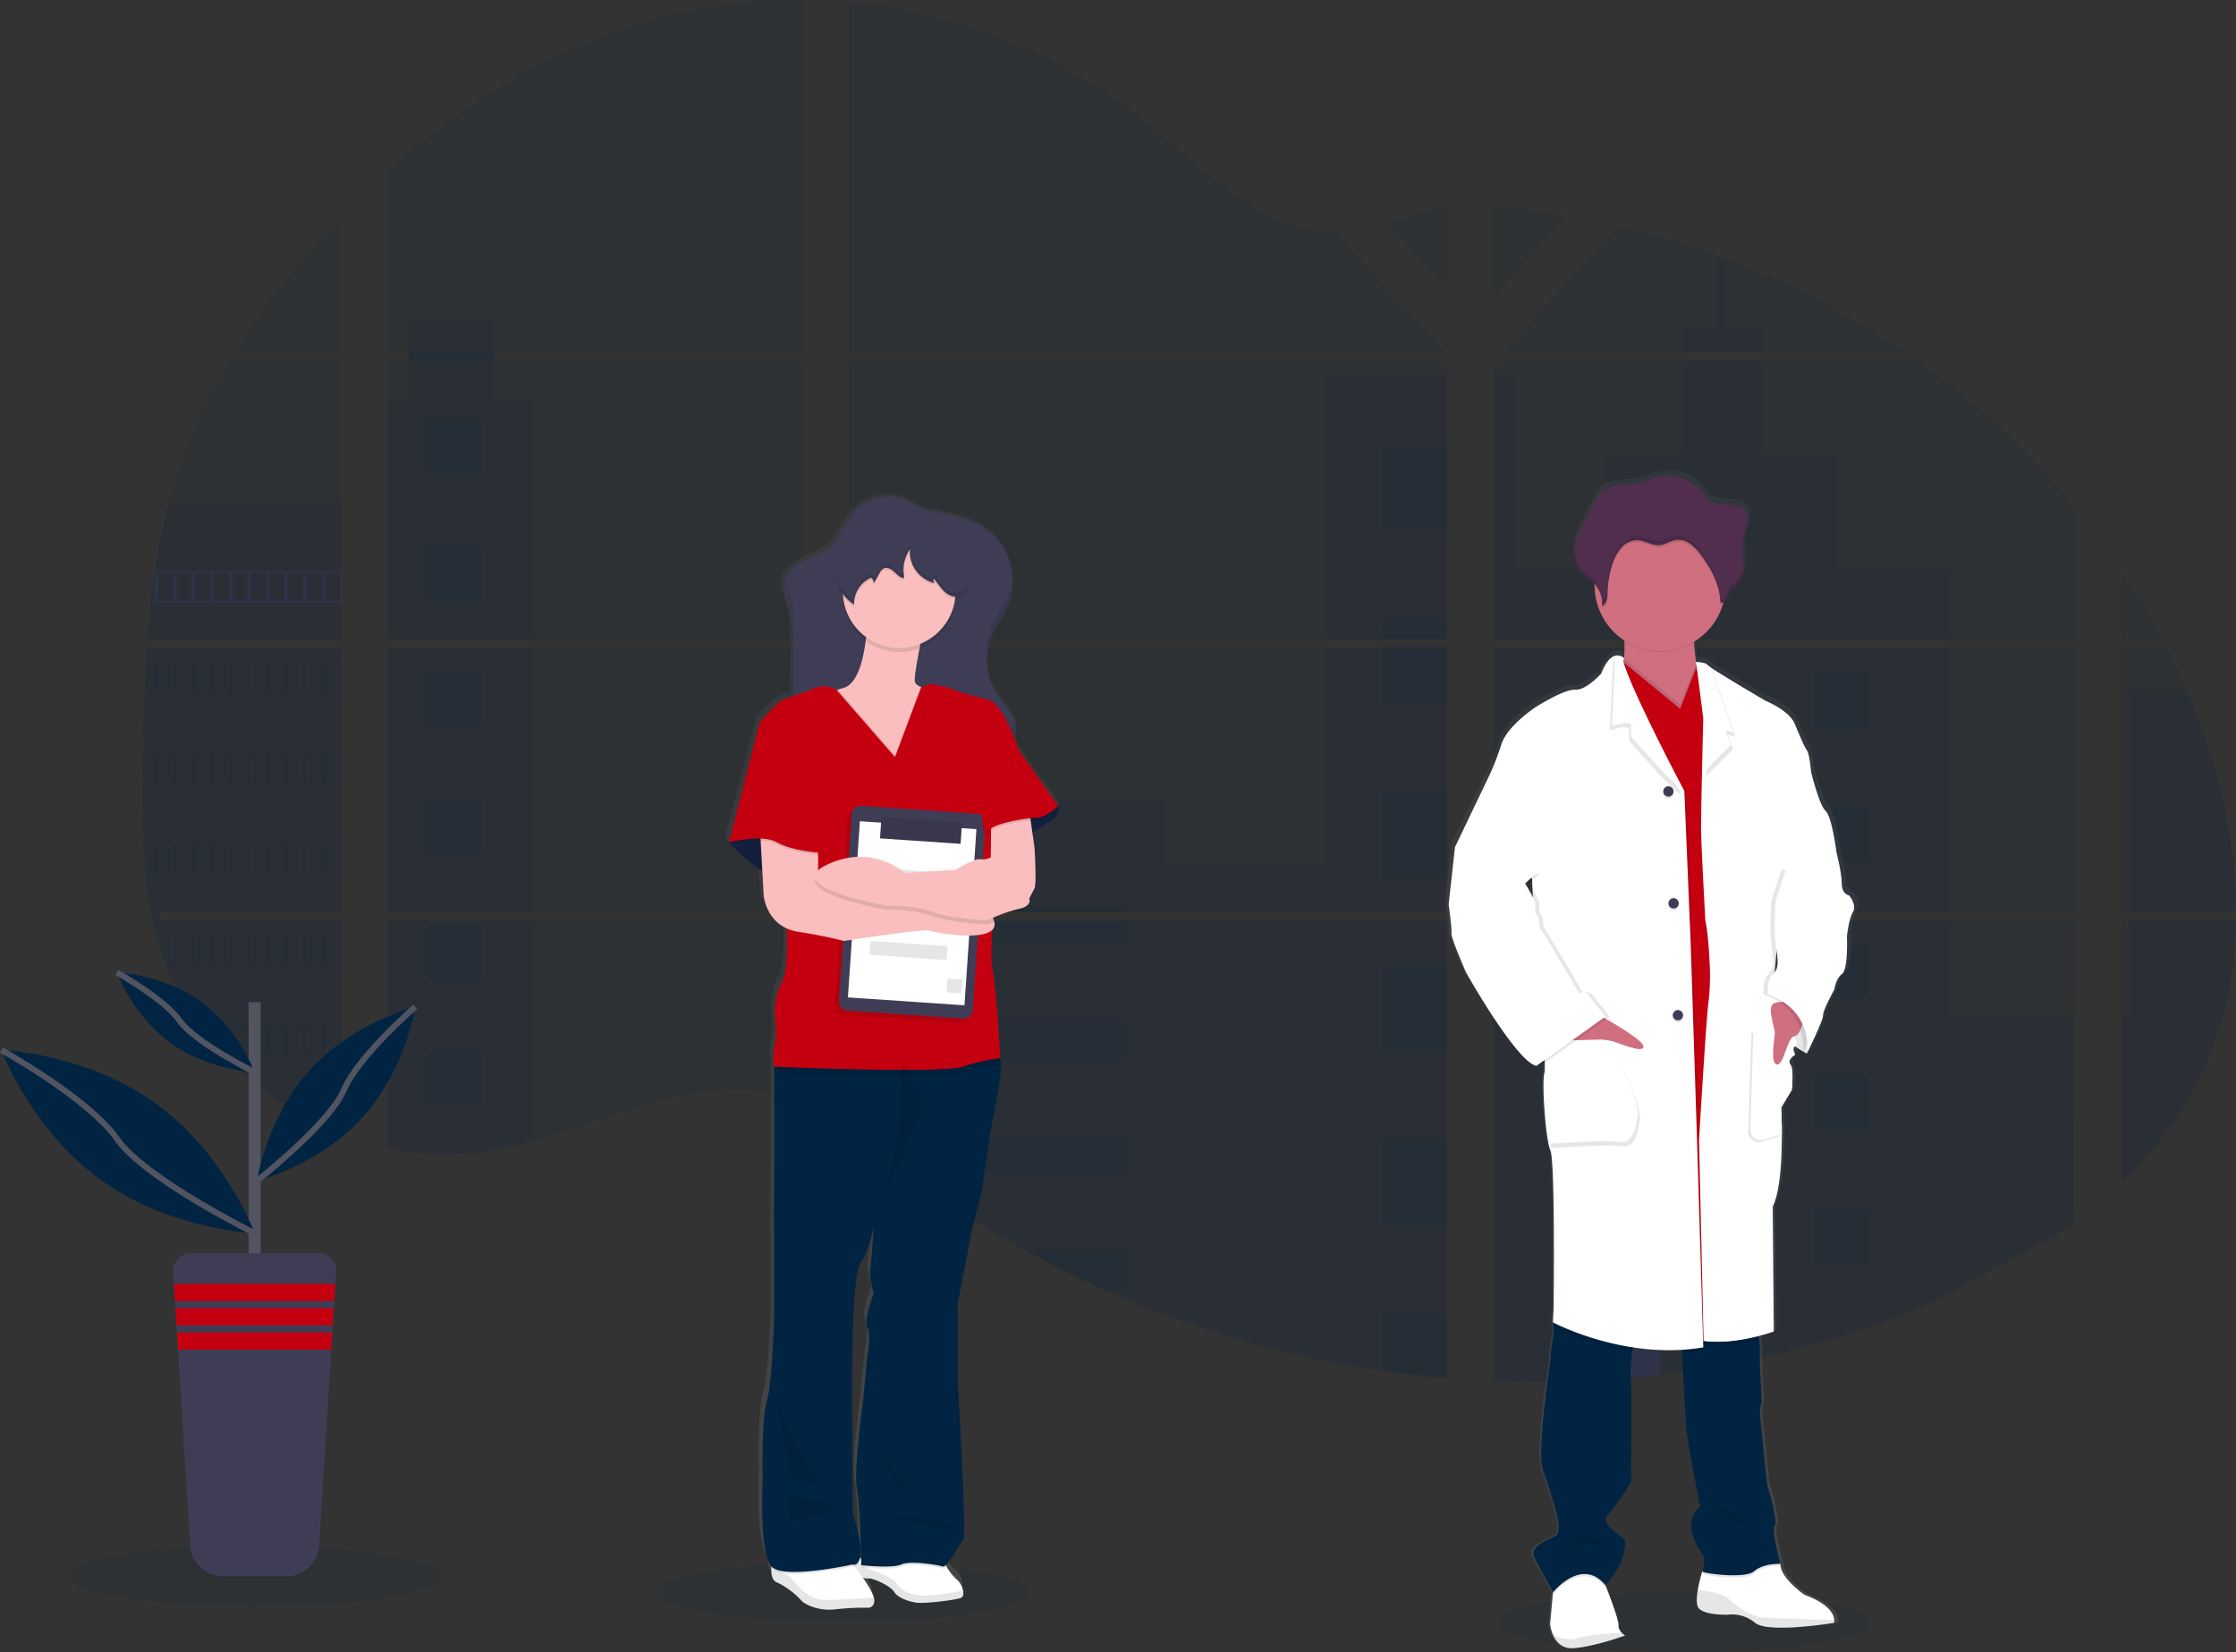 <svg xmlns="http://www.w3.org/2000/svg" xmlns:xlink="http://www.w3.org/1999/xlink" width="753.884" height="556.998" viewBox="0 0 753.884 556.998">
  <rect x="0" y="0" width="753.884" height="556.998" fill="#333333" stroke="none"/>
  <defs>
    <linearGradient id="linear-gradient" x1="0.5" y1="1" x2="0.5" gradientUnits="objectBoundingBox">
      <stop offset="0" stop-color="gray" stop-opacity="0.251"/>
      <stop offset="0.54" stop-color="gray" stop-opacity="0.122"/>
      <stop offset="1" stop-color="gray" stop-opacity="0.102"/>
    </linearGradient>
    <linearGradient id="linear-gradient-2" x1="0.5" y1="1" x2="0.5" y2="0" xlink:href="#linear-gradient"/>
  </defs>
  <g id="undraw_doctors_hwty" transform="translate(-0.005 -0.003)">
    <path id="Path_1912" data-name="Path 1912" d="M91.626,356.76h65.507v89.295H96.415c-.155.923-.31,1.84-.484,2.763h61.2v72a.92.92,0,0,1-.3-.116q-2.582-1.026-5.164-2.175c-.368-.168-.729-.342-1.1-.5q-2.582-1.22-5.164-2.582c-.6-.316-1.2-.646-1.788-.981a107.435,107.435,0,0,1-25.756-20.05c-.226-.213-.432-.445-.646-.646-1.046-1.136-2.072-2.285-3.066-3.46-.374-.432-.736-.871-1.1-1.291-1.175-1.433-2.311-2.918-3.408-4.409-.168-.226-.323-.445-.484-.646a95.356,95.356,0,0,1-11.1-20.076c-.09-.213-.174-.445-.258-.646-.891-2.259-1.7-4.551-2.395-6.888-.3-.975-.587-1.937-.833-2.95-.09-.29-.161-.587-.239-.878-3.628-14.3-4.047-29.158-4.047-43.947v-5.164q.077-9.057.213-18.094.052-2.324.1-4.667.136-5.932.387-11.891c.039-1.1.09-2.2.148-3.292q.039-.949.1-1.9Q91.387,360.142,91.626,356.76Z" transform="translate(-42.121 -138.444)" fill="#002442" opacity="0.1"/>
    <path id="Path_1913" data-name="Path 1913" d="M174.116,177.806H138.18a273.539,273.539,0,0,1,19.114-26.3c5.345-6.558,10.974-12.949,16.822-19.107Z" transform="translate(-59.104 -58.913)" fill="#002442" opacity="0.1"/>
    <path id="Path_1914" data-name="Path 1914" d="M157.991,207v93.91H92.69c0-.271.039-.549.065-.82.058-.742.116-1.478.181-2.221.065-.865.148-1.73.232-2.582s.168-1.885.271-2.821.187-1.885.29-2.821.207-1.872.323-2.8.219-1.872.349-2.8c.1-.768.194-1.543.3-2.317.148-1.091.3-2.182.465-3.266a3.109,3.109,0,0,1,.077-.491,225.245,225.245,0,0,1,4.8-23.574,174.555,174.555,0,0,1,8.1-23.884A179.371,179.371,0,0,1,120.338,207Z" transform="translate(-42.979 -85.357)" fill="#002442" opacity="0.1"/>
    <path id="Path_1915" data-name="Path 1915" d="M218.09,236.876v89.295H358.013V236.876Zm0,92.058v76.688c.8.161,1.588.323,2.382.458,1.065.207,2.137.394,3.228.555l.646.09c.426.071.859.129,1.291.181,1.078.155,2.156.271,3.228.374.5.052,1.026.09,1.536.136l1.246.09h0c.678.052,1.349.09,2.02.116.413,0,.826.032,1.246.045s.645,0,.981,0h3.589c.555,0,1.11,0,1.659-.052h.032a9.878,9.878,0,0,0,1.155-.045,2.835,2.835,0,0,0,.329,0,7.778,7.778,0,0,0,.955-.039,1.358,1.358,0,0,1,.219,0c.717-.045,1.44-.1,2.169-.168s1.42-.142,2.15-.22l1.465-.181a128.547,128.547,0,0,0,17.72-3.77c13.059-3.641,25.821-8.734,38.873-12.459,16.861-4.809,35.5-7.178,51.8-1.323V328.934ZM358.013,137.453V18.574A179.8,179.8,0,0,0,312.555,23.9c-35.433,8.9-67.25,28.209-94.465,52.868v60.679h7.043V140.2H218.09v93.91H358.013V140.2H253.942V137.44ZM537.777,97.3a57.925,57.925,0,0,1-25.369-7.372C497.342,81.732,485.3,69.067,471.844,58.39c-27.951-22.251-62.615-35.684-98.177-39.015V137.453H573.4l.5-.523Zm18.2-3.228,19.295,21.179V88.5c-6.494.82-12.149,2.724-19.295,5.545Zm19.295,330.6V328.934H534.124c-.1-.407-.219-.82-.349-1.233.123.413.232.826.342,1.233H373.667v69.226c1.523,1.13,3.028,2.324,4.519,3.525h0q2.414,1.975,4.8,4l1.6,1.323c.768.646,1.549,1.291,2.324,1.9q2.33,1.878,4.693,3.718,1.181.93,2.375,1.827a324.1,324.1,0,0,0,39.79,26.021c3.111,1.737,6.255,3.408,9.418,5.042q3.157,1.627,6.358,3.189,4.8,2.343,9.683,4.519h0a355.421,355.421,0,0,0,94.246,27.448q10.832,1.594,21.76,2.517V424.651h.645ZM373.667,140.2v93.91h201.6V140.2Zm0,96.66v89.308h201.6V236.876Zm217.25-148.5v29.888l24.62-27.028Q603.3,89.207,590.917,88.368Zm0,148.508v89.295H786.993V236.876ZM786.3,431.745l.691-102.812H590.917V484.226a353.288,353.288,0,0,0,37.892-.458h.22q9.037-.581,17.99-1.653h.136a330.826,330.826,0,0,0,92.458-24.7m85.209-205.876q-1.117-2.582-2.292-5.164c-1.459-3.228-3-6.365-4.583-9.5h-15.3v89.288H841.32c-.032-25.291-6.436-51.112-16.5-74.629Zm-22.174,77.391V417.37a126.547,126.547,0,0,0,26.725-36.046c7.972-16.454,11.619-34.258,11.923-52.4Zm0-118.079v23.239h13.866a252.51,252.51,0,0,0-13.866-23.239ZM669.67,105.894c-1.02-.394-2.046-.788-3.073-1.162a278.959,278.959,0,0,0-33.115-9.954L595.8,136.13h0l-.736.794.484.523H729.671a286.552,286.552,0,0,0-60-31.553ZM733.609,140.2H593.666l-2.75,2.511v91.4H786.993V189.83A279.182,279.182,0,0,0,733.609,140.2Z" transform="translate(-87.431 -18.56)" fill="#002442" opacity="0.1"/>
    <path id="Path_1916" data-name="Path 1916" d="M157.991,280.39v46.536H92.69c0-.271.039-.549.065-.82.058-.742.116-1.478.181-2.221.065-.865.148-1.73.232-2.582s.168-1.885.271-2.821.187-1.885.29-2.821.207-1.872.323-2.8.219-1.872.349-2.8c.1-.768.194-1.543.3-2.317.148-1.091.3-2.182.465-3.266a3.109,3.109,0,0,1,.077-.491,225.246,225.246,0,0,1,4.8-23.574Z" transform="translate(-42.979 -111.372)" fill="#002442" opacity="0.1"/>
    <path id="Path_1917" data-name="Path 1917" d="M91.626,356.76h65.507v89.295H96.415c-.155.923-.31,1.84-.484,2.763h61.2v72a.92.92,0,0,1-.3-.116q-2.582-1.026-5.164-2.175c-.368-.168-.729-.342-1.1-.5q-2.582-1.22-5.164-2.582c-.6-.316-1.2-.646-1.788-.981a107.435,107.435,0,0,1-25.756-20.05c-.226-.213-.432-.445-.646-.646-1.046-1.136-2.072-2.285-3.066-3.46-.374-.432-.736-.871-1.1-1.291-1.175-1.433-2.311-2.918-3.408-4.409-.168-.226-.323-.445-.484-.646a95.356,95.356,0,0,1-11.1-20.076c-.09-.213-.174-.445-.258-.646-.891-2.259-1.7-4.551-2.395-6.888-.3-.975-.587-1.937-.833-2.95-.09-.29-.161-.587-.239-.878-3.628-14.3-4.047-29.158-4.047-43.947v-5.164q.077-9.057.213-18.094.052-2.324.1-4.667.136-5.932.387-11.891c.039-1.1.09-2.2.148-3.292q.039-.949.1-1.9Q91.387,360.142,91.626,356.76Z" transform="translate(-42.121 -138.444)" fill="#002442" opacity="0.1"/>
    <path id="Path_1918" data-name="Path 1918" d="M251.39,194.321v80.458H202.13V194.321h7.023V167.08h28.829v27.241Z" transform="translate(-71.477 -59.225)" fill="#002442" opacity="0.1"/>
    <rect id="Rectangle_559" data-name="Rectangle 559" width="49.253" height="89.295" transform="translate(130.653 218.309)" fill="#002442" opacity="0.1"/>
    <path id="Path_1919" data-name="Path 1919" d="M218.09,499.37h49.253V573.6a127.568,127.568,0,0,1-17.72,3.763c-.491.071-.975.129-1.465.181-.723.084-1.44.161-2.156.226l-2.162.174h-.219l-.955.052h-.329c-.387,0-.768.045-1.155.052h-.032c-.555,0-1.1.039-1.659.052h-4.57a10.184,10.184,0,0,1-1.252-.052q-.994-.039-2.014-.116h0l-1.246-.09c-.516-.039-1.033-.09-1.543-.142q-1.627-.142-3.228-.368l-1.291-.181-.646-.09c-1.078-.161-2.15-.342-3.228-.549-.8-.142-1.588-.3-2.382-.471Z" transform="translate(-87.431 -188.997)" fill="#002442" opacity="0.1"/>
    <rect id="Rectangle_560" data-name="Rectangle 560" width="40.616" height="89.953" transform="translate(447.216 125.593)" fill="#002442" opacity="0.1"/>
    <path id="Path_1920" data-name="Path 1920" d="M644.752,338.19v89.3H443.15V388.973H550.532V411.7h53.6V338.19Z" transform="translate(-156.914 -119.881)" fill="#002442" opacity="0.1"/>
    <path id="Path_1921" data-name="Path 1921" d="M661.341,594.443a3.635,3.635,0,0,1-.646-.039v58.581q-10.916-.9-21.754-2.511a355.894,355.894,0,0,1-94.285-27.435q-12.994-5.861-25.459-12.775a325.3,325.3,0,0,1-39.783-26.021q-4.764-3.641-9.386-7.443c-2.137-1.769-4.254-3.576-6.41-5.326-1.485-1.207-2.989-2.4-4.519-3.537V498.693H619.55c-.116-.413-.219-.82-.336-1.233.123.413.239.82.342,1.233H660.7v95.7C660.915,594.4,661.128,594.424,661.341,594.443Z" transform="translate(-172.864 -188.319)" fill="#002442" opacity="0.1"/>
    <path id="Path_1922" data-name="Path 1922" d="M920.976,184.771H894.51v-8.224h11.858v-24.5q1.543.568,3.073,1.162v23.336H920.97Z" transform="translate(-327.208 -65.878)" fill="#002442" opacity="0.1"/>
    <path id="Path_1923" data-name="Path 1923" d="M949.7,300.91H819.76a.084.084,0,0,0,.039,0H795.65V210.957h6.83v66.489h31.2V238.069h25.789V207h26.466v31.088h25.776v39.377h38Z" transform="translate(-292.164 -85.357)" fill="#002442" opacity="0.1"/>
    <path id="Path_1924" data-name="Path 1924" d="M795.65,356.76v89.295H949.71V356.76Zm195.857,194.4.219-70.685H949.71v-31.63H795.65V604.11a353.29,353.29,0,0,0,37.892-.458h.22q9.037-.581,17.991-1.653h.136a330.82,330.82,0,0,0,92.458-24.7" transform="translate(-292.164 -138.444)" fill="#002442" opacity="0.1"/>
    <path id="Path_1925" data-name="Path 1925" d="M1126.361,499.37H1162.3c-.31,18.133-3.951,35.943-11.923,52.39a126.48,126.48,0,0,1-26.725,36.052V531.007h2.711Z" transform="translate(-408.434 -188.997)" fill="#002442" opacity="0.1"/>
    <path id="Path_1926" data-name="Path 1926" d="M1163.812,454.109H1127.85V379.48h19.462C1157.376,403,1163.78,428.817,1163.812,454.109Z" transform="translate(-409.923 -146.498)" fill="#002442" opacity="0.1"/>
    <rect id="Rectangle_561" data-name="Rectangle 561" width="21.76" height="28.203" transform="translate(466.078 150.601)" fill="#002442" opacity="0.1"/>
    <rect id="Rectangle_562" data-name="Rectangle 562" width="21.76" height="6.494" transform="translate(466.078 209.059)" fill="#002442" opacity="0.1"/>
    <rect id="Rectangle_563" data-name="Rectangle 563" width="21.76" height="18.946" transform="translate(466.078 218.309)" fill="#002442" opacity="0.1"/>
    <rect id="Rectangle_564" data-name="Rectangle 564" width="21.76" height="28.203" transform="translate(466.078 267.517)" fill="#002442" opacity="0.1"/>
    <rect id="Rectangle_565" data-name="Rectangle 565" width="21.76" height="28.203" transform="translate(466.078 325.976)" fill="#002442" opacity="0.1"/>
    <path id="Path_1927" data-name="Path 1927" d="M759.46,635.744a3.139,3.139,0,0,1,.646.045,3.653,3.653,0,0,1-.646-.039V642.3H737.7V614.1h21.76Z" transform="translate(-271.622 -229.666)" fill="#002442" opacity="0.1"/>
    <path id="Path_1928" data-name="Path 1928" d="M759.46,704.65v21.78q-10.922-.9-21.76-2.511V704.65Z" transform="translate(-271.622 -261.764)" fill="#002442" opacity="0.1"/>
    <rect id="Rectangle_566" data-name="Rectangle 566" width="93.258" height="2.072" transform="translate(286.236 305.539)" fill="#002442" opacity="0.1"/>
    <rect id="Rectangle_567" data-name="Rectangle 567" width="93.258" height="7.94" transform="translate(286.236 310.367)" fill="#002442" opacity="0.1"/>
    <rect id="Rectangle_568" data-name="Rectangle 568" width="93.258" height="12.768" transform="translate(286.236 344.334)" fill="#002442" opacity="0.1"/>
    <path id="Path_1929" data-name="Path 1929" d="M554.84,612.08v12.768H481.9q-4.764-3.628-9.386-7.449c-2.143-1.762-4.26-3.57-6.41-5.319Z" transform="translate(-175.346 -228.95)" fill="#002442" opacity="0.1"/>
    <path id="Path_1930" data-name="Path 1930" d="M585.36,672.17v12.8h-7.7Q564.665,679.109,552.2,672.2Z" transform="translate(-205.866 -250.251)" fill="#002442" opacity="0.1"/>
    <rect id="Rectangle_569" data-name="Rectangle 569" width="18.359" height="18.359" transform="translate(541.378 226.966)" fill="#6c63ff" opacity="0.1"/>
    <rect id="Rectangle_570" data-name="Rectangle 570" width="18.359" height="18.359" transform="translate(143.879 141.428)" fill="#002442" opacity="0.1"/>
    <rect id="Rectangle_571" data-name="Rectangle 571" width="18.359" height="18.359" transform="translate(143.879 184.071)" fill="#002442" opacity="0.1"/>
    <rect id="Rectangle_572" data-name="Rectangle 572" width="18.359" height="18.359" transform="translate(143.879 226.714)" fill="#002442" opacity="0.1"/>
    <rect id="Rectangle_573" data-name="Rectangle 573" width="18.359" height="18.359" transform="translate(143.879 269.351)" fill="#002442" opacity="0.1"/>
    <rect id="Rectangle_574" data-name="Rectangle 574" width="18.359" height="18.359" transform="translate(143.879 311.994)" fill="#002442" opacity="0.1"/>
    <rect id="Rectangle_575" data-name="Rectangle 575" width="18.359" height="18.359" transform="translate(143.879 354.637)" fill="#002442" opacity="0.1"/>
    <rect id="Rectangle_576" data-name="Rectangle 576" width="18.359" height="18.359" transform="translate(611.462 226.966)" fill="#002442" opacity="0.1"/>
    <rect id="Rectangle_577" data-name="Rectangle 577" width="18.359" height="18.359" transform="translate(541.378 272.249)" fill="#6c63ff" opacity="0.1"/>
    <rect id="Rectangle_578" data-name="Rectangle 578" width="18.359" height="18.359" transform="translate(611.462 272.249)" fill="#002442" opacity="0.1"/>
    <rect id="Rectangle_579" data-name="Rectangle 579" width="18.359" height="18.359" transform="translate(541.378 317.526)" fill="#6c63ff" opacity="0.1"/>
    <rect id="Rectangle_580" data-name="Rectangle 580" width="18.359" height="18.359" transform="translate(611.462 317.526)" fill="#002442" opacity="0.1"/>
    <rect id="Rectangle_581" data-name="Rectangle 581" width="18.359" height="18.359" transform="translate(541.378 362.809)" fill="#6c63ff" opacity="0.1"/>
    <rect id="Rectangle_582" data-name="Rectangle 582" width="18.359" height="18.359" transform="translate(611.462 362.809)" fill="#002442" opacity="0.1"/>
    <rect id="Rectangle_583" data-name="Rectangle 583" width="18.359" height="18.359" transform="translate(541.378 408.092)" fill="#6c63ff" opacity="0.1"/>
    <rect id="Rectangle_584" data-name="Rectangle 584" width="18.359" height="18.359" transform="translate(611.462 408.092)" fill="#002442" opacity="0.1"/>
    <path id="Path_1931" data-name="Path 1931" d="M838.4,714.169V702.33h18.352v10.154Z" transform="translate(-297.023 -248.961)" fill="#6c63ff" opacity="0.1"/>
    <path id="Path_1932" data-name="Path 1932" d="M96.53,316.91v10.5h62.822v-10.5Zm6.255,9.844H97.621v-9.179h5.164Zm6.255,0h-5.164v-9.179h5.164Zm6.242,0h-5.164v-9.179h5.164Zm6.255,0h-5.164v-9.179h5.164Zm6.249,0h-5.164v-9.179h5.164Zm6.255,0h-5.164v-9.179h5.164Zm6.255,0h-5.164v-9.179H140.3Zm6.249,0h-5.164v-9.179h5.164Zm6.249,0h-5.164v-9.179h5.164Zm6.255,0h-5.164v-9.179h5.164Z" transform="translate(-44.34 -124.318)" fill="#6c63ff" opacity="0.1"/>
    <path id="Path_1933" data-name="Path 1933" d="M96.53,364.27v10.5h62.822v-10.5Zm6.255,9.844H97.621v-9.179h5.164Zm6.255,0h-5.164v-9.179h5.164Zm6.242,0h-5.164v-9.179h5.164Zm6.255,0h-5.164v-9.179h5.164Zm6.249,0h-5.164v-9.179h5.164Zm6.255,0h-5.164v-9.179h5.164Zm6.255,0h-5.164v-9.179H140.3Zm6.249,0h-5.164v-9.179h5.164Zm6.249,0h-5.164v-9.179h5.164Zm6.255,0h-5.164v-9.179h5.164Z" transform="translate(-44.34 -141.106)" fill="#002442" opacity="0.1"/>
    <path id="Path_1934" data-name="Path 1934" d="M96.53,411.64v10.5h62.822v-10.5Zm6.255,9.831H97.621v-9.179h5.164Zm6.255,0h-5.164v-9.179h5.164Zm6.242,0h-5.164v-9.179h5.164Zm6.255,0h-5.164v-9.179h5.164Zm6.249,0h-5.164v-9.179h5.164Zm6.255,0h-5.164v-9.179h5.164Zm6.255,0h-5.164v-9.179H140.3Zm6.249,0h-5.164v-9.179h5.164Zm6.249,0h-5.164v-9.179h5.164Zm6.255,0h-5.164v-9.179h5.164Z" transform="translate(-44.34 -157.898)" fill="#002442" opacity="0.1"/>
    <path id="Path_1935" data-name="Path 1935" d="M96.53,459v10.5h62.822V459Zm6.255,9.838H97.621v-9.192h5.164Zm6.255,0h-5.164v-9.192h5.164Zm6.242,0h-5.164v-9.192h5.164Zm6.255,0h-5.164v-9.192h5.164Zm6.249,0h-5.164v-9.192h5.164Zm6.255,0h-5.164v-9.192h5.164Zm6.255,0h-5.164v-9.192H140.3Zm6.249,0h-5.164v-9.192h5.164Zm6.249,0h-5.164v-9.192h5.164Zm6.255,0h-5.164v-9.192h5.164Z" transform="translate(-44.34 -174.686)" fill="#002442" opacity="0.1"/>
    <path id="Path_1936" data-name="Path 1936" d="M97,506.34c.245.994.536,1.975.833,2.95V507H103v9.173h-2.769c.077.219.161.445.252.646h59.065V506.34Zm12.265,9.838H104.1V507h5.164Zm6.242,0h-5.164V507h5.164Zm6.255,0H116.6V507h5.164Zm6.249,0h-5.164V507h5.164Zm6.255,0H129.1V507h5.164Zm6.255,0h-5.164V507h5.164Zm6.249,0h-5.164V507h5.164Zm6.249,0h-5.164V507h5.164Zm6.255,0h-5.164V507h5.164Z" transform="translate(-44.507 -191.467)" fill="#002442" opacity="0.1"/>
    <path id="Path_1937" data-name="Path 1937" d="M119.54,553.7c.168.206.323.439.484.646h3.415v4.409l1.1,1.291V554.32h5.164v9.257h-2.124c.207.213.407.439.646.645H167.5V553.7Zm16.435,9.876h-5.164v-9.218h5.164Zm6.255,0h-5.164v-9.218h5.164Zm6.255,0h-5.164v-9.218h5.164Zm6.249,0H149.57v-9.218h5.164Zm6.249,0h-5.164v-9.218h5.164Zm6.255,0h-5.164v-9.218h5.164Z" transform="translate(-52.497 -208.255)" fill="#002442" opacity="0.1"/>
    <path id="Path_1938" data-name="Path 1938" d="M172.93,601.06c.594.336,1.194.646,1.795.975v-.323h5.164v2.911c.374.161.729.336,1.1.5v-3.415h5.164v5.59a2.108,2.108,0,0,0,.3.11V601.06Z" transform="translate(-71.423 -225.044)" fill="#6c63ff" opacity="0.1"/>
    <path id="Path_1939" data-name="Path 1939" d="M618.894,299.393ZM579.13,489.918Zm-41.488-96.938c.123.413.232.826.342,1.233h0C537.888,393.807,537.771,393.394,537.642,392.981Zm81.251-93.587ZM229,202.733v2.75h28.835V202.72ZM579.136,489.918Zm-41.494-96.938c.123.413.232.826.342,1.233h0C537.888,393.807,537.771,393.394,537.642,392.981Zm81.251-93.587ZM579.13,489.918Zm-41.488-96.938c.123.413.232.826.342,1.233h0C537.888,393.807,537.771,393.394,537.642,392.981Z" transform="translate(-91.298 -83.84)" fill="#002442" opacity="0.1"/>
    <ellipse id="Ellipse_12" data-name="Ellipse 12" cx="62.899" cy="10.102" rx="62.899" ry="10.102" transform="translate(504.964 536.796)" fill="#002442" opacity="0.1"/>
    <ellipse id="Ellipse_13" data-name="Ellipse 13" cx="62.899" cy="10.102" rx="62.899" ry="10.102" transform="translate(221.284 526.694)" fill="#002442" opacity="0.1"/>
    <path id="Path_1940" data-name="Path 1940" d="M506.509,379.633a.341.341,0,0,0-.1-.168c-.962-.949-13.227-18.294-13.227-18.294s-.646-1.937-1.691-4.454a4.428,4.428,0,0,0,.742-1.452,4.986,4.986,0,0,0,.123-.678c0-.071.052-.129.071-.2a4.9,4.9,0,0,0-.065-2.66,4.608,4.608,0,0,1-.265.646,10.791,10.791,0,0,0-.968-2.156c-1.627-2.8-3.951-5.164-5.661-7.895a21.36,21.36,0,0,1-2.911-14.176c0,.252,0,.51,0,.762a22.1,22.1,0,0,1,.387-2.9,20.164,20.164,0,0,1,1.078-3.189c1.536-3.518,4.022-6.584,5.532-10.115a19.172,19.172,0,0,0,1.149-3.7,20.723,20.723,0,0,0,.574-6.487,10.33,10.33,0,0,1-.161,1.543,21.012,21.012,0,0,0-5.932-13.988c-5.274-5.3-12.846-7.359-20.089-8.443a18.4,18.4,0,0,1-8.456-3.228,14.7,14.7,0,0,0-9.631-1.84,15.886,15.886,0,0,0-9.805,4.848c-3.441,3.783-4.932,9.141-8.947,12.329-2.434,1.937-5.519,2.84-8.353,4.157s-5.513,3.228-6.423,6.055v.1l-.039.1c-.942,3.344.878,6.746,1.827,10.083a40.855,40.855,0,0,1,1.1,10.67c.071,4.364.136,8.734.065,13.1-.032,1.717-.09,3.454-.219,5.164a27.06,27.06,0,0,0-4.435,1.782c-1.446.942-6.855,6.784-6.855,6.784l-10.58,40.422.142.161-.142.549.536-.123a54.468,54.468,0,0,0,10.8,9.076l.452,7.927s.542,7.953,7.856,11.239c.168,2.756.691,13.95-1.73,18.384a20.657,20.657,0,0,0-2.285,10.509s.846,6.726-.116,10.264a16.784,16.784,0,0,0-.123,7.2h0v2.124c0,7.159.084,30.1,0,32.7-.123,3.066,0,48.414,0,48.414s-.6,22.664-2.524,28.8-1.44,26.466-1.44,26.466-1.207,24.214,3.06,28.99c0,.213-.039.432-.045.646v.3c-.052,1.84.3,3.8,1.885,4.4a27.01,27.01,0,0,1,8.3,6.023c.807,1.065,5.5,3.718,11.619,3.008a87.477,87.477,0,0,1,11.548-.529h0s2.414-.439,1.633-3.441h0c-.5-1.872-2.388-4.751-3.731-6.642.245.065.484.116.71.161l.232.045h.181a2.434,2.434,0,0,0,.3,0h.129a2.2,2.2,0,0,0,.362,0h0c1.62-.155,7.662,2.66,8.74,4.519s4.88,3.273,7.746,3.628a55.04,55.04,0,0,0,9.612-.607,35.392,35.392,0,0,0,5.384-.981c.852-.323,1.033-1.356.788-2.518h0a6.552,6.552,0,0,0-2.234-3.77,18.128,18.128,0,0,1-3.447-4.3l-.271-.433c1.8-1.717,5.054-7.333,6.042-8.495,1.2-1.414-1.937-53.113-1.937-53.113V546.829l4.809-24.53,3.363-12.981,2.885-19.6s5.048-22.89,3.492-25.137h0c0-.045-1.291-23.613-2.647-29.274-.587-2.524-.439-8.2-.09-13.73a2.711,2.711,0,0,0,.646-2.827,5.872,5.872,0,0,0-.374-.962v-.3a44.453,44.453,0,0,1,8.7-2.956c4.809-.942,3.608-3.421,3.608-3.421s1.084-2.124,1.8-3.421.123-12.749,0-13.691c-.045-.381-.342-2.485-.684-4.874,1.543-1.1,3.55-2.459,5.739-3.75C507.787,382.912,506.851,380.311,506.509,379.633ZM443.765,543.292s-3.608,9.205-2.162,11.561-.239,11.1-.239,11.1l-1.207,12.981s-3.363,24.078-2.162,29.739c.942,4.441,1.291,17.707,1.4,23.239h0a1.64,1.64,0,0,0-.239.116l-.161.084c.555-2.175.323-6.578-2.434-15.434l-.232-36.582s-.426-42.256,2.911-46.981,4.519-12.749,4.519-12.749-.723,11.574-1.194,14.64S443.765,543.292,443.765,543.292Zm-6.72,90.928c-.032.077-.071.155-.1.226l-.181-.232A1.89,1.89,0,0,0,437.045,634.22Z" transform="translate(-149.912 -109.966)" fill="url(#linear-gradient)"/>
    <path id="Path_1941" data-name="Path 1941" d="M497.544,845.343c-1.866.716-11.981,1.937-14.808,1.594s-6.571-1.775-7.636-3.647-7.036-4.7-8.637-4.519a5.812,5.812,0,0,1-1.937-.271,23.846,23.846,0,0,1-3.228-1.24,5.991,5.991,0,0,1,.071-2.453,3.935,3.935,0,0,1,.142-.478,4.267,4.267,0,0,1,2.169-2.414l.232-.11a6.571,6.571,0,0,1,1.394-.426c5.074-.975,26.008.981,26.008.981s.587,1.052,1.394,2.356a18.018,18.018,0,0,0,3.408,4.325,6.616,6.616,0,0,1,2.2,3.8C498.564,843.981,498.384,845.027,497.544,845.343Z" transform="translate(-173.61 -306.591)" fill="#fff"/>
    <path id="Path_1942" data-name="Path 1942" d="M497.549,846.336c-1.866.717-11.974,1.937-14.8,1.594s-6.571-1.782-7.643-3.647-7.03-4.7-8.631-4.519-5.164-1.511-5.164-1.511a5.351,5.351,0,0,1,1.059-4.344L465.6,836.2s8.637,2.679,10.238,5.164,4.519,3.873,8.734,4.125c3.15.207,10.386-1.02,13.775-1.633C498.569,844.974,498.395,846.02,497.549,846.336Z" transform="translate(-173.615 -307.584)" opacity="0.1"/>
    <path id="Path_1943" data-name="Path 1943" d="M451.529,848.764a85.929,85.929,0,0,0-11.4.536c-6.061.71-10.69-1.937-11.5-3.028a26.937,26.937,0,0,0-8.192-6.068c-1.569-.607-1.937-2.582-1.866-4.428v-.3a18.071,18.071,0,0,1,.516-3.466l25.117-.536,2.175,2.95.336.452,1.323,1.8s.6.788,1.388,1.937c1.33,1.936,3.189,4.8,3.686,6.688h0C453.911,848.325,451.529,848.764,451.529,848.764Z" transform="translate(-158.496 -306.719)" fill="#fff"/>
    <path id="Path_1944" data-name="Path 1944" d="M451.529,851.135a85.929,85.929,0,0,0-11.4.536c-6.055.71-10.69-1.937-11.49-3.027a26.178,26.178,0,0,0-8.2-6.055c-1.569-.607-1.937-2.582-1.866-4.428,1.795.42,5.564,1.491,7.043,3.357,1.937,2.492,5.4,6.681,10.328,6.946,3.976.213,13.659-.5,17.21-.781C453.918,850.7,451.529,851.135,451.529,851.135Z" transform="translate(-158.496 -309.091)" opacity="0.1"/>
    <path id="Path_1945" data-name="Path 1945" d="M448.527,832.012c-.29,2.156-1.188,2.737-1.833,2.866a1.243,1.243,0,0,1-.478,0,1.574,1.574,0,0,1-.252-.039s-22.554,4.983-27.112.949a3.16,3.16,0,0,1-.323-.336,18.075,18.075,0,0,1,.516-3.466l25.117-.536,2.175,2.95a4.267,4.267,0,0,1,2.169-2.414Z" transform="translate(-158.483 -306.712)" opacity="0.1"/>
    <path id="Path_1946" data-name="Path 1946" d="M494.176,834.66c-.5.555-.923.872-1.188.762-1.188-.478-10.922-2.137-14.014-.71s-13.556.232-13.556.232,0-1.239-.058-3.228a6.57,6.57,0,0,1,1.394-.426c5.074-.975,26.008.981,26.008.981S493.376,833.356,494.176,834.66Z" transform="translate(-175.083 -306.559)" opacity="0.1"/>
    <path id="Path_1947" data-name="Path 1947" d="M490.606,592.19,487.753,611.9l-3.318,13.065-4.751,24.7v26.143s3.086,52.016,1.9,53.436-5.7,9.508-6.888,9.037-10.922-2.137-14.014-.716-13.556.239-13.556.239-.239-20.185-1.427-25.885,2.137-29.926,2.137-29.926l1.188-13.059s1.665-8.792.239-11.167,2.137-11.619,2.137-11.619-1.659-5.235-1.181-8.321S451.4,623.1,451.4,623.1s-1.181,8.082-4.48,12.827-2.879,47.265-2.879,47.265l.232,36.795c5.945,19.482,0,17.578,0,17.578s-22.554,4.99-27.112.949-3.253-29.474-3.253-29.474-.471-20.424,1.427-26.6,2.5-28.977,2.5-28.977-.123-45.606,0-48.685c.09-2.582,0-25.7,0-32.921v-2.137l2.724-6.765,32.276-4.041h15.441s23.239,5.461,25.64,7.817a.536.536,0,0,1,.129.142C495.6,569.158,490.606,592.19,490.606,592.19Z" transform="translate(-156.782 -210.106)" fill="#002442"/>
    <path id="Path_1948" data-name="Path 1948" d="M472.11,770.88s7.1,17.1,10.451,18.288S472.11,770.88,472.11,770.88Z" transform="translate(-177.476 -285.241)" opacity="0.1"/>
    <path id="Path_1949" data-name="Path 1949" d="M476.18,809.88s23.975,1.188,23.736,3.8S476.18,809.88,476.18,809.88Z" transform="translate(-178.919 -299.066)" opacity="0.1"/>
    <path id="Path_1950" data-name="Path 1950" d="M426.49,799.29c.949.9,18.288,2.582,16.861,4.222s-15.434,4.828-15.434,4.828Z" transform="translate(-161.305 -295.312)" opacity="0.1"/>
    <path id="Path_1951" data-name="Path 1951" d="M422.08,753.59c0,.71,3.563,22.8,4.519,23.749s8.786,1.9,8.786,1.9Z" transform="translate(-159.741 -279.112)" opacity="0.1"/>
    <path id="Path_1952" data-name="Path 1952" d="M448.475,283.088c-3.4,3.8-4.874,9.192-8.837,12.407-2.408,1.937-5.455,2.86-8.256,4.176s-5.577,3.324-6.41,6.307c-.93,3.357.865,6.784,1.807,10.141a41.981,41.981,0,0,1,1.091,10.735c.065,4.4.136,8.792.058,13.188-.116,6.849-.684,14.014-4.319,19.817,13.123,4.177,27.08,4.745,40.842,5.28a41.215,41.215,0,0,0,7.933-.2,68.108,68.108,0,0,0,6.759-1.711,51.823,51.823,0,0,1,13.466-1.724,22.607,22.607,0,0,0,5.913-.394,5.834,5.834,0,0,0,4.267-3.75,6.968,6.968,0,0,0-1.091-5.087c-1.6-2.814-3.873-5.164-5.59-7.94a21.818,21.818,0,0,1-1.4-19.617c1.523-3.544,3.976-6.629,5.474-10.18a21.47,21.47,0,0,0-4.325-22.774c-5.209-5.332-12.684-7.4-19.837-8.5a18.016,18.016,0,0,1-8.353-3.228,14.3,14.3,0,0,0-9.515-1.846,15.531,15.531,0,0,0-9.676,4.893Z" transform="translate(-160.284 -110.546)" fill="#3f3d56"/>
    <g id="Group_1054" data-name="Group 1054" transform="translate(263.585 193.754)" opacity="0.1">
      <path id="Path_1953" data-name="Path 1953" d="M533.128,335.4a21.476,21.476,0,0,0-1.646,9.857,21.1,21.1,0,0,1,1.646-7c1.517-3.544,3.97-6.629,5.467-10.18a20.6,20.6,0,0,0,1.5-9.373,20.072,20.072,0,0,1-1.5,6.52C537.1,328.78,534.645,331.859,533.128,335.4Z" transform="translate(-462.088 -318.71)"/>
      <path id="Path_1954" data-name="Path 1954" d="M428.782,341.163c.039,2.53.077,5.067.084,7.6q0-5.229-.084-10.445a41.893,41.893,0,0,0-1.091-10.741,53.2,53.2,0,0,1-1.937-6.675c-.575,3.163,1.059,6.371,1.937,9.528A41.7,41.7,0,0,1,428.782,341.163Z" transform="translate(-424.586 -319.486)"/>
      <path id="Path_1955" data-name="Path 1955" d="M498.884,399.022a21.828,21.828,0,0,1-5.907.394,51.784,51.784,0,0,0-13.459,1.691,68.551,68.551,0,0,1-6.759,1.7,40.776,40.776,0,0,1-7.94.207c-13.3-.523-26.783-1.084-39.519-4.887a21.9,21.9,0,0,1-1.291,2.453c13.123,4.17,27.08,4.745,40.836,5.28a40.788,40.788,0,0,0,7.94-.207,66.778,66.778,0,0,0,6.733-1.7,51.782,51.782,0,0,1,13.433-1.711,22.29,22.29,0,0,0,5.906-.4,5.839,5.839,0,0,0,4.267-3.744,5.125,5.125,0,0,0-.065-2.685A6.026,6.026,0,0,1,498.884,399.022Z" transform="translate(-424.01 -345.902)"/>
    </g>
    <path id="Path_1956" data-name="Path 1956" d="M486.118,368.292c-.478,1.072-2.492,10.328-2.969,11.277s-3.086,16.138-3.324,16.99S462.634,393,462.634,393l-10.206-8.553-10.49-10.438s-.31-9.418,7.417-12.439a11.787,11.787,0,0,1,1.614-.5c9.373-2.253,8.431-30.753,8.431-30.753l19.236,8.308s-3.563,16.629-3.441,19.837c.032,1.078.878,1.749,1.982,2.156a15.668,15.668,0,0,0,5.255.568S486.6,367.227,486.118,368.292Z" transform="translate(-166.78 -129.068)" fill="#fbbebe"/>
    <path id="Path_1957" data-name="Path 1957" d="M549.774,436.75l2.73.716s2.021,3.073-2.73,5.932a82.283,82.283,0,0,0-8.669,6.061l-14.04,4.273-2.7-8.489,13.065-9.915Z" transform="translate(-195.998 -166.296)" fill="#002442"/>
    <path id="Path_1958" data-name="Path 1958" d="M549.774,436.75l2.73.716s2.021,3.073-2.73,5.932a82.283,82.283,0,0,0-8.669,6.061l-14.04,4.273-2.7-8.489,13.065-9.915Z" transform="translate(-195.998 -166.296)" fill="#c40010" opacity="0.1"/>
    <path id="Path_1959" data-name="Path 1959" d="M402,449.383l-5.461,5.345s9.851,11.4,17.429,12.11,12.465-8.669,12.465-8.669l-6.558-10.328Z" transform="translate(-150.688 -170.73)" fill="#002442"/>
    <path id="Path_1960" data-name="Path 1960" d="M402,449.383l-5.461,5.345s9.851,11.4,17.429,12.11,12.465-8.669,12.465-8.669l-6.558-10.328Z" transform="translate(-150.688 -170.73)" fill="#c40010" opacity="0.1"/>
    <circle id="Ellipse_14" data-name="Ellipse 14" cx="18.998" cy="18.998" r="18.998" transform="translate(284.19 181.87)" opacity="0.1"/>
    <circle id="Ellipse_15" data-name="Ellipse 15" cx="18.998" cy="18.998" r="18.998" transform="translate(284.19 180.443)" fill="#fbbebe"/>
    <path id="Path_1961" data-name="Path 1961" d="M496.3,569.046a61.323,61.323,0,0,0-12.71,2.847c-7.1,2.363-62.745.039-63.519,0v-2.137l2.724-6.765,32.276-4.041h15.441s23.239,5.461,25.64,7.817C496.248,568.188,496.3,569.046,496.3,569.046Z" transform="translate(-159.029 -210.116)" opacity="0.1"/>
    <path id="Path_1962" data-name="Path 1962" d="M486.118,384.932c-.478,1.072-2.492,10.328-2.969,11.277s-3.086,16.138-3.324,16.99-17.19-3.563-17.19-3.563l-10.206-8.553-10.49-10.438s-.31-9.418,7.417-12.439l19.185,22.057,8.637-23.013a15.667,15.667,0,0,0,5.255.568S486.6,383.867,486.118,384.932Z" transform="translate(-166.78 -145.707)" opacity="0.1"/>
    <path id="Path_1963" data-name="Path 1963" d="M458.173,400.431l-19.637-22.593a8.23,8.23,0,0,0-7.791-.574c-4.4,1.9-9.857,3.447-11.284,4.4s-6.772,6.823-6.772,6.823l15.919,41.643-7.01,27.428s1.072,14.014-1.659,19.12a20.986,20.986,0,0,0-2.259,10.567s.833,6.772-.116,10.328a17.2,17.2,0,0,0-.123,7.243s56.412,2.375,63.532,0a60.79,60.79,0,0,1,12.71-2.847s-1.291-23.755-2.582-29.455,1.072-27.428,1.072-27.428L490.63,421.8l9.257-23.884s-5.016-15.312-10.244-16.855c0,0-9.5-2.259-11.516-3.324s-7.959-2.02-7.959-2.02l-3.118,1.046Z" transform="translate(-156.413 -145.165)" fill="#c40010"/>
    <rect id="Rectangle_585" data-name="Rectangle 585" width="45.212" height="69.187" rx="2.94" transform="translate(285.945 272.915) rotate(3.89)" opacity="0.1"/>
    <rect id="Rectangle_586" data-name="Rectangle 586" width="45.212" height="69.187" rx="2.94" transform="translate(287.368 271.498) rotate(3.89)" fill="#3f3d56"/>
    <rect id="Rectangle_587" data-name="Rectangle 587" width="39.39" height="59.53" transform="translate(289.92 276.878) rotate(3.89)" fill="#fff"/>
    <rect id="Rectangle_588" data-name="Rectangle 588" width="32.18" height="8.969" transform="translate(293.592 292.462) rotate(4.004)" opacity="0.1"/>
    <rect id="Rectangle_589" data-name="Rectangle 589" width="5.106" height="4.674" transform="translate(319.439 329.918) rotate(3.89)" opacity="0.1"/>
    <rect id="Rectangle_590" data-name="Rectangle 590" width="26.137" height="4.674" transform="translate(293.432 317.238) rotate(3.89)" opacity="0.1"/>
    <rect id="Rectangle_591" data-name="Rectangle 591" width="27.215" height="7.185" transform="translate(297.202 275.484) rotate(3.89)" fill="#3f3d56"/>
    <rect id="Rectangle_592" data-name="Rectangle 592" width="27.215" height="7.185" transform="translate(297.202 275.484) rotate(3.89)" opacity="0.1"/>
    <path id="Path_1964" data-name="Path 1964" d="M481.612,572.56s-.239,35.155-9.5,55.34c0,0,11.168-26.6,11.168-27.667S489.449,588,487.8,584.676,481.612,572.56,481.612,572.56Z" transform="translate(-177.476 -214.941)" opacity="0.1"/>
    <path id="Path_1965" data-name="Path 1965" d="M475.064,309.188a13.214,13.214,0,0,1,2.15-8.85,10.9,10.9,0,0,0,8.431,11.49,1.427,1.427,0,0,1-.407-1.562c1.323,1.5,2.337,3.273,3.834,4.59s3.744,2.1,5.506,1.168c2.395-1.291,2.421-4.693,1.8-7.34a34.471,34.471,0,0,0-7.933-15.15,10.5,10.5,0,0,0-8.327-4.235,20.486,20.486,0,0,0-10.761,1.685,28.6,28.6,0,0,0-5.164,3.608l-9.037,7.372a8.579,8.579,0,0,0-2.195,2.311,6.326,6.326,0,0,0-.684,2.421,13.046,13.046,0,0,0,6.081,12.31,9.625,9.625,0,0,1,5.765-9.037,2.5,2.5,0,0,1,.9,1.866l1.9-3.4a3.737,3.737,0,0,1,1.291-1.53c1.175-.646,2.64.116,3.641,1.026s1.975,2.046,3.318,2.188l.052-5.054" transform="translate(-170.425 -114.498)" opacity="0.1"/>
    <path id="Path_1966" data-name="Path 1966" d="M475.079,308.088a13.22,13.22,0,0,1,2.15-8.857,10.909,10.909,0,0,0,8.437,11.49,1.414,1.414,0,0,1-.407-1.556c1.323,1.5,2.337,3.266,3.834,4.59s3.744,2.1,5.506,1.162c2.395-1.291,2.421-4.693,1.8-7.333a34.471,34.471,0,0,0-7.933-15.15,12.7,12.7,0,0,0-4.435-3.447,12.911,12.911,0,0,0-3.873-.788,20.481,20.481,0,0,0-10.761,1.678,28.958,28.958,0,0,0-5.164,3.615l-9.037,7.372A8.49,8.49,0,0,0,453,303.175a6.294,6.294,0,0,0-.684,2.421,13.039,13.039,0,0,0,6.081,12.3,9.638,9.638,0,0,1,5.765-9.037,2.524,2.524,0,0,1,.9,1.866l1.9-3.383a3.7,3.7,0,0,1,1.291-1.53c1.175-.645,2.64.116,3.641,1.026s1.975,2.04,3.318,2.188l.052-5.061" transform="translate(-170.439 -114.108)" fill="#3f3d56"/>
    <path id="Path_1967" data-name="Path 1967" d="M470.058,484.527c-1.659-.839-29.094,3.441-29.094,3.441a157.031,157.031,0,0,0-15.441-3.086C414.6,483.088,413.9,472.411,413.9,472.411l-1.194-21.373,3.686-3.228,15.789,10.328a51.017,51.017,0,0,1,0,6.165,8.694,8.694,0,0,0-.529,1.936.646.646,0,0,0,.529.581c1.072.271,15.673,2.634,15.673,2.634s33.845-2.317,42.282,9.082a8.571,8.571,0,0,1,1.491,2.814C493.723,489.143,471.562,485.269,470.058,484.527Z" transform="translate(-156.42 -170.719)" fill="#fbbebe"/>
    <path id="Path_1968" data-name="Path 1968" d="M501.779,491.542c-1.291.575-2.091.988-2.091.988s-12.11-.355-18.914-2.821-15.073-2.027-15.073-2.027-28.351-4.88-23.955-11.251a.645.645,0,0,0,.529.581c1.072.271,15.673,2.634,15.673,2.634s33.845-2.317,42.281,9.083a8.571,8.571,0,0,1,1.549,2.814Z" transform="translate(-166.548 -180.865)" opacity="0.1"/>
    <path id="Path_1969" data-name="Path 1969" d="M513.565,441.58s1.665,11.755,1.782,12.71.716,12.465,0,13.775-1.782,3.441-1.782,3.441S514.753,474,510,474.953a48.763,48.763,0,0,0-10.328,3.8s-12.116-.355-18.881-2.847-15.079-2.021-15.079-2.021-35.988-6.178-20.547-13.717,26.363,2.672,26.363,2.672l17.216-1.065s6.417-3.925,8.2-3.563a6.591,6.591,0,0,0,3.68-.594l.123-12.471Z" transform="translate(-166.56 -168.511)" fill="#fbbebe"/>
    <path id="Path_1970" data-name="Path 1970" d="M410.372,396.781l-3.447-.181L396.48,437.268s11.277-2.853,16.138,0,13.775,3.441,13.775,3.441l-3.324-32.418Z" transform="translate(-150.667 -152.567)" opacity="0.1"/>
    <path id="Path_1971" data-name="Path 1971" d="M410.372,395.671l-3.447-.181L396.48,436.158s11.277-2.853,16.138,0,13.775,3.441,13.775,3.441l-3.324-32.418Z" transform="translate(-150.667 -152.173)" fill="#c40010"/>
    <path id="Path_1972" data-name="Path 1972" d="M536.188,409.57l4.745,1.072s12.116,17.429,13.065,18.4-4.519,4.519-6.771,4.519-13.3,1.291-16.506,4.273-1.872-12.026-1.872-12.368,3.983-9.812,3.983-9.812Z" transform="translate(-197.491 -157.164)" opacity="0.1"/>
    <path id="Path_1973" data-name="Path 1973" d="M536.188,408.47l4.745,1.065S553.049,427,554,427.945s-4.519,4.519-6.771,4.519-13.3,1.291-16.506,4.273-1.872-12.026-1.872-12.368,4.009-9.844,4.009-9.844Z" transform="translate(-197.491 -156.774)" fill="#c40010"/>
    <g id="Group_1055" data-name="Group 1055" transform="translate(281.818 183.697)" opacity="0.1">
      <path id="Path_1974" data-name="Path 1974" d="M477.2,304.615a9.518,9.518,0,0,1,.032-1.485A13.214,13.214,0,0,0,475.239,308v1.8c0,1.046,0,2.1-.032,3.144h-.09v.484a2.573,2.573,0,0,0-.032-.5c-1.291-.207-2.214-1.291-3.176-2.156s-2.466-1.691-3.641-1.026a3.7,3.7,0,0,0-1.291,1.53l-1.917,3.383a2.5,2.5,0,0,0-.9-1.859,9.625,9.625,0,0,0-5.764,9.037,13.117,13.117,0,0,1-6.126-10.283,13.052,13.052,0,0,0,6.126,11.7,9.638,9.638,0,0,1,5.764-9.037,2.524,2.524,0,0,1,.9,1.866l1.9-3.383a3.7,3.7,0,0,1,1.291-1.53c1.175-.646,2.64.116,3.641,1.026s1.975,2.04,3.318,2.188q0-2.479.052-4.945A13.149,13.149,0,0,1,477.2,304.615Z" transform="translate(-452.256 -303.13)"/>
      <path id="Path_1975" data-name="Path 1975" d="M487.5,313.813c.032-.439.084-.878.148-1.291l.071-1.782A13.062,13.062,0,0,0,487.5,313.813Z" transform="translate(-464.745 -305.828)"/>
      <path id="Path_1976" data-name="Path 1976" d="M512.674,324.272c-1.762.942-4.009.155-5.506-1.162s-2.511-3.092-3.834-4.59a1.426,1.426,0,0,0,.407,1.562,1.521,1.521,0,0,1-.374-.1,42.651,42.651,0,0,0,3.8,4.519c1.485,1.291,3.744,2.1,5.506,1.162s2.266-3.15,2.111-5.3A4.481,4.481,0,0,1,512.674,324.272Z" transform="translate(-470.332 -308.585)"/>
      <path id="Path_1977" data-name="Path 1977" d="M498.94,315.5a10.974,10.974,0,0,1-8.043-9.592,10.9,10.9,0,0,0,8.456,11.122A1.42,1.42,0,0,1,498.94,315.5Z" transform="translate(-465.945 -304.115)"/>
    </g>
    <path id="Path_1978" data-name="Path 1978" d="M908.067,406.2s-2.543-.355-2.543-4.054-1.82-10.625-1.82-10.625h0s-1.575-12.052-3.75-13.963-4.971-13.13-4.971-13.13-.478-6.087-1.452-7.4-2.292-4.519-4.235-9.1-10.025-7.714-10.025-7.714-14.647-8.5-18.8-11.264h0a6.417,6.417,0,0,1-1.059-.8c-.723-.942-3.873-.962-3.873-.962a63.748,63.748,0,0,1-.749-6.636v-.7a22.335,22.335,0,0,0,9.818-12.149c.078-.245.142-.5.213-.749a2.1,2.1,0,0,0,1.291-1.136,22.786,22.786,0,0,1,.846-2.582,9.569,9.569,0,0,1,2.388-2.091c2.053-1.749,2.582-4.687,2.485-7.352-.065-2.169-.413-4.351-.278-6.5a2.551,2.551,0,0,1,.039-.542c.039-.316.084-.646.142-.955.316-1.6,1.007-3.111,1.394-4.7a6.045,6.045,0,0,0-.478-4.745c-1.323-2.008-4.08-2.408-6.5-2.582-2.744-.232-5.164.065-6.952-2.214a24.348,24.348,0,0,0-2.763-3.331c-.361-.336-3.873-2.485-3.873-2.621a15.693,15.693,0,0,0-10.974-.846c-1.827.529-3.537,1.394-5.39,1.827-3.976.942-8.56-.077-11.942,2.2-1.885,1.291-3.015,3.35-4.073,5.345q-1.291,2.466-2.621,4.938a31.775,31.775,0,0,0-3.479,8.45,14.334,14.334,0,0,0-.239,1.982h0v1.026a3.54,3.54,0,0,0,.039.646,3.694,3.694,0,0,0,.045.4c.045.136.058.439.1.645s.116.575.194.852a1.311,1.311,0,0,0,.116.361c.039.123.142.432.226.645s.09.226.142.336a6.026,6.026,0,0,0,.329.645c.052.084.09.168.142.252a7.315,7.315,0,0,0,.594.865c1.375,1.724,3.415,2.821,4.919,4.435v.723a22.1,22.1,0,0,0,10.122,18.01c0,.245.032.5.045.749a36.847,36.847,0,0,1-.071,5.745,2.724,2.724,0,0,0-2.143-.955,3.07,3.07,0,0,0-.826.071l-.058-.045h0v.058c-1.42.349-3.169,1.827-4.841,6.029,0,0-5.087,5.732-8.96,5.493s-13.679,5.971-13.679,5.971-9.567,6.2-11.619,12.53a87.594,87.594,0,0,1-4.125,10.509L772.675,389.86h0L770.5,409.225s1.207,8.592.968,9.909,4.964,13.13,4.964,13.13,17.19,30.2,24.214,31.747l.5-.349a4.4,4.4,0,0,0,.949.349L803.544,463a15.105,15.105,0,0,1-.116,3.4c-.962,2.989.368,22.445,2.059,26.26s1.091,53.843,1.091,53.843l-.239,4.409a1.872,1.872,0,0,0,.058.387l-.058,1.046.174.09a12.475,12.475,0,0,1-.174,4.209,46.668,46.668,0,0,0-.852,7.4s-4.841,30.907-2.543,37.117,4.241,13.014,4.241,13.014,2.421,7.746.116,9.037-8.831,3.583-7.5,6.8c1.227,2.982,5.881,10.974,6.571,12.142l-.058.646-.949,10.283a12.912,12.912,0,0,0,1.091,3.925,6.749,6.749,0,0,0,6.9,4.312c.645-.045,1.388-.116,2.117-.213a91.728,91.728,0,0,0,15.68-4.086,6.175,6.175,0,0,1-1.22-1.013h0a3.544,3.544,0,0,1-1.078-2.582c.1-1.878-3.4-10.793-4.28-12.994l-.2-.491s7.991-8.36,6.662-15.757c0,0-8.844-5.164-5.932-8s8.114-10.974,8.114-10.974.239-30.436,0-34.974a37.7,37.7,0,0,1,.445-9.45c.1-.465.213-.923.336-1.381a82.453,82.453,0,0,0,12.174.923q2.234,0,4.519-.09,0,.646.058,1.394c.336,7.54.962,20.766,1.472,25.679.723,7.036,4.719,26.021,4.719,26.021s-7.624,4.887,1.33,16.951c0,0,0,4.364-.594,5h0a54.618,54.618,0,0,0-1.53,6.307c-.374,2.266-.529,4.57.077,5.758,1.453,2.853,10.167,2.621,10.167,2.621h0a1.38,1.38,0,0,1,.213-.032,12.44,12.44,0,0,1,9.224,2.776c3.312,2.66,15.873,1.5,22.684.645,2.666-.342,4.448-.645,4.448-.645a2.612,2.612,0,0,0,.09-.93h0c-.071-1.672-1.381-5.338-10.264-8.611,0,0-8.353-5.616-8.237-10.509H883.4c.607-.019,1.033-.019,1.033-.019s-3.273-11.936-1.937-12.91-2.666-14.2-2.666-14.2-2.292-22.206-2.421-23.755a13.646,13.646,0,0,1,.607-3.938l-.607-12.181s-.116-4.047,0-5.364a25.229,25.229,0,0,0-.271-3.415c-.058-.452-.116-.923-.181-1.388,3.131-.794,5.164-1.523,5.164-1.523l-.361-42.378c2.66-5.164,3.15-16.5,3.137-24.53,0-5.164-.232-8.986-.232-8.986l3.634-5.932s.839-7.1-.491-8.656a1.49,1.49,0,0,1,.161-2.033,6.754,6.754,0,0,1,.807-.568,1.028,1.028,0,0,1-.084-.142,6.408,6.408,0,0,1,.807-.574s-1.291-2-.136-2.847c1.084.736,2.053,1.323,2.789,1.743-.052.471-.1.742-.1.742l.31-.646,1.143.646s5.693-11.342,5.571-13.007,3.873-8.715,3.873-8.715.484-3.705,2.666-5.255,1.691-12.775,1.691-12.775.607-5.848,2.059-8.23S908.067,406.2,908.067,406.2Zm-108.938-4.977.11,2.7c-.646-1.039-1.11-1.782-1.11-1.782Z" transform="translate(-283.249 -105.617)" fill="url(#linear-gradient-2)"/>
    <path id="Path_1979" data-name="Path 1979" d="M953.323,550.32l-1.394,5.939s-11.168-5.713-13.175-12.943,3.363-9.986,3.363-9.986l10.412,4.4Z" transform="translate(-342.733 -201.035)" fill="#fff"/>
    <path id="Path_1980" data-name="Path 1980" d="M953.323,550.32l-1.394,5.939s-11.168-5.713-13.175-12.943,3.363-9.986,3.363-9.986l10.412,4.4Z" transform="translate(-342.733 -201.035)" opacity="0.1"/>
    <path id="Path_1981" data-name="Path 1981" d="M850.6,859.864s-10.328,3.8-17.429,4.273c-3.77.252-5.752-2.059-6.771-4.286a13.1,13.1,0,0,1-1.072-3.873l.936-10.231.49-5.442,15.086-3.925,2.137,6.539.2.491c.852,2.188,4.3,11.058,4.2,12.91a3.544,3.544,0,0,0,1.052,2.582,6,6,0,0,0,1.175.962Z" transform="translate(-302.685 -308.46)" fill="#fff"/>
    <path id="Path_1982" data-name="Path 1982" d="M948.274,854.271a2.584,2.584,0,0,1-.09.93s-22.09,3.679-26.608,0a11.961,11.961,0,0,0-9.27-2.731s-8.547.232-9.973-2.582c-.594-1.181-.439-3.473-.071-5.726a54.879,54.879,0,0,1,1.5-6.274l.342-.271,2.033-1.633,23.807-.7h.181c-.116,4.867,8.075,10.451,8.075,10.451C946.918,848.959,948.2,852.606,948.274,854.271Z" transform="translate(-329.841 -308.07)" fill="#fff"/>
    <path id="Path_1983" data-name="Path 1983" d="M948.278,859.145a2.662,2.662,0,0,1-.1.93s-22.09,3.68-26.6,0a11.961,11.961,0,0,0-9.276-2.731s-8.553.232-9.98-2.582c-.587-1.181-.439-3.473-.071-5.732,3.292.329,8.489,1.149,10.528,3.111,3.086,2.969,8.314,5.939,11.516,6.178C926.827,858.474,941.874,858.952,948.278,859.145Z" transform="translate(-329.838 -312.944)" opacity="0.1"/>
    <path id="Path_1984" data-name="Path 1984" d="M851.191,872.218s-10.328,3.8-17.429,4.273c-3.77.252-5.752-2.059-6.771-4.286,2.634.884,6.281,1.807,8.2.962,2.272-1.013,10.328-1.659,14.847-1.937a5.867,5.867,0,0,0,1.155.988Z" transform="translate(-303.274 -320.813)" opacity="0.1"/>
    <path id="Path_1985" data-name="Path 1985" d="M878.79,377.6c-8.521-3.311-19.482-14.253-16.745-19.366a11.574,11.574,0,0,0,1.065-4.105,37.465,37.465,0,0,0,.078-5.81,79.781,79.781,0,0,0-1.143-9.457s26.6.6,25.053,4.519a14.536,14.536,0,0,0-.4,5.377c.129,2.227.445,4.764.781,6.9.458,2.924.93,5.164.93,5.164s-1.633,2.279-2.582,2.4S891.016,382.342,878.79,377.6Z" transform="translate(-315.549 -132.099)" fill="#cf6f80"/>
    <path id="Path_1986" data-name="Path 1986" d="M844.653,843.36l-.2.219c-7.953-9.618-17.571,2.376-17.571,2.376l-.142-.258.49-5.442,15.086-3.925,2.137,6.539Z" transform="translate(-303.185 -308.442)" opacity="0.1"/>
    <path id="Path_1987" data-name="Path 1987" d="M931.146,835.944s-5.81-.116-8.908,2.621-18.075.587-17.429,0a2.235,2.235,0,0,0,.336-.988l2.033-1.633,23.807-.7C931.075,835.692,931.146,835.944,931.146,835.944Z" transform="translate(-330.852 -308.056)" opacity="0.1"/>
    <path id="Path_1988" data-name="Path 1988" d="M850.937,712.319a18.107,18.107,0,0,0-.981,3.312,37.893,37.893,0,0,0-.445,9.4c.239,4.519,0,34.8,0,34.8s-5.106,8.075-7.959,10.922,5.81,7.959,5.81,7.959c1.291,7.365-6.533,15.68-6.533,15.68-7.953-9.618-17.571,2.369-17.571,2.369s-5.229-9.037-6.533-12.265,5.106-5.455,7.359-6.772-.116-9.037-.116-9.037-1.9-6.771-4.157-12.949,2.492-36.924,2.492-36.924a47.723,47.723,0,0,1,.833-7.372,12.485,12.485,0,0,0,.174-4.183c-.039-.471-.084-.858-.116-1.13s-.058-.387-.058-.387l.09-.155,3.228-6.016S852.487,708.53,850.937,712.319Z" transform="translate(-299.574 -259.964)" fill="#002442"/>
    <path id="Path_1989" data-name="Path 1989" d="M927.315,790.626s-5.81-.123-8.908,2.582-18.075.594-17.429,0,.587-4.983.587-4.983c-8.785-12-1.291-16.867-1.291-16.867s-3.918-18.882-4.628-25.885c-.5-4.887-1.11-18.075-1.44-25.543-.142-3.228-.226-5.455-.226-5.455l7.114-1.414.923-.181L919.33,709.4s.478,3.228.8,5.868a25.766,25.766,0,0,1,.265,3.4c-.11,1.291,0,5.339,0,5.339l.594,12.11a13.967,13.967,0,0,0-.594,3.918c.123,1.549,2.375,23.632,2.375,23.632s3.918,13.182,2.582,14.13S927.315,790.626,927.315,790.626Z" transform="translate(-327.021 -263.448)" fill="#002442"/>
    <path id="Path_1990" data-name="Path 1990" d="M887.333,343.409a14.537,14.537,0,0,0-.4,5.377,22.109,22.109,0,0,1-23.51-.439,79.8,79.8,0,0,0-1.143-9.457S888.882,339.49,887.333,343.409Z" transform="translate(-315.784 -132.109)" opacity="0.1"/>
    <path id="Path_1991" data-name="Path 1991" d="M892.747,311.68a22.085,22.085,0,1,1-44.166.529c0-.181,0-.349,0-.529a22.09,22.09,0,1,1,44.179,0Z" transform="translate(-310.927 -114.634)" fill="#cf6f80"/>
    <path id="Path_1992" data-name="Path 1992" d="M878.79,385.981c-8.521-3.312-19.482-14.253-16.745-19.366a11.574,11.574,0,0,0,1.065-4.106l11.665,9.592,7.217,5.919,5.487-13.963c.458,2.924.93,5.164.93,5.164s-1.633,2.279-2.582,2.4S891.016,390.726,878.79,385.981Z" transform="translate(-315.549 -140.482)" opacity="0.1"/>
    <path id="Path_1993" data-name="Path 1993" d="M888.607,409.263,878.866,572.9l-12.7.833-32.9-94.885,5.4-112.65,1.143-23.8,14.627,12.013,7.217,5.919,5.648-14.376,10.5,9.153Z" transform="translate(-295.201 -121.373)" fill="#c40010"/>
    <path id="Path_1994" data-name="Path 1994" d="M854.545,712.347a18.109,18.109,0,0,0-.981,3.311,93.6,93.6,0,0,1-26.66-8.321l-.174-.09.058-1.039v-.542l3.228-6.016S856.095,708.558,854.545,712.347Z" transform="translate(-303.182 -259.992)" opacity="0.1"/>
    <path id="Path_1995" data-name="Path 1995" d="M901.285,721.151a65.393,65.393,0,0,1-7.139.82c-.142-3.228-.226-5.455-.226-5.455l7.152-1.446Z" transform="translate(-326.999 -265.458)" opacity="0.1"/>
    <path id="Path_1996" data-name="Path 1996" d="M924.583,715.268c-4.59,1.194-11.684,2.537-18.023,1.7l-.09-4.086,17.313-3.479S924.241,712.6,924.583,715.268Z" transform="translate(-331.448 -263.448)" opacity="0.1"/>
    <path id="Path_1997" data-name="Path 1997" d="M860.458,594.173c-26.466,4.519-50.706-8.437-50.706-8.437l.232-4.389s.6-49.763-1.065-53.578-2.963-23.135-2.02-26.085-3.441-47.491-3.441-47.491l-.71-18.075L776.74,425.551l11.619-24.226a87.526,87.526,0,0,0,4.041-10.457c2.021-6.294,11.4-12.471,11.4-12.471s9.618-6.171,13.42-5.939S826.006,367,826.006,367c3.679-9.379,7.01-5.164,7.01-5.164a8.3,8.3,0,0,1-.181,1.388c-1.291,10.3,20.876,42.83,21.193,43.411h0l2.137,51.422,2.137,65.075Z" transform="translate(-285.461 -139.907)" opacity="0.1"/>
    <path id="Path_1998" data-name="Path 1998" d="M859.347,594.173c-26.466,4.519-50.712-8.437-50.712-8.437l.239-4.389s.594-49.763-1.072-53.578-2.963-23.155-2.014-26.131-3.46-47.472-3.46-47.472l-.716-18.074-26-10.567L787.229,401.3a88.922,88.922,0,0,0,4.041-10.451c2.02-6.274,11.432-12.459,11.432-12.459s9.618-6.171,13.414-5.939,8.8-5.455,8.8-5.455c3.686-9.379,7.746-5.164,7.746-5.164,0,.452-.387.646-.181,1.388,2.84,9.986,20.166,42.83,20.482,43.411h0l2.137,51.422L857.2,523.16Z" transform="translate(-285.061 -139.907)" fill="#fff"/>
    <path id="Path_1999" data-name="Path 1999" d="M880.891,408.892c-2.847-1.188-17.926-18.4-17.926-18.4V386.57c-.549-1.291-3.815-.5-6.455.4l1.136-23.8,1.291,1.072C861.758,374.221,880.581,408.318,880.891,408.892Z" transform="translate(-313.738 -140.716)" opacity="0.1"/>
    <path id="Path_2000" data-name="Path 2000" d="M882,406.7c-2.853-1.194-17.932-18.4-17.932-18.4v-3.925c-.549-1.291-3.809-.5-6.455.4L858.727,361l1.291,1.065C862.864,372.032,881.681,406.122,882,406.7Z" transform="translate(-314.128 -139.947)" fill="#fff"/>
    <path id="Path_2001" data-name="Path 2001" d="M827.082,563.758c.355,0,18.4-1.9,18.4-1.9s10.929,21.5,10.212,26.718-2.014,9.857-6.41,9.037-23.658.646-23.658.646Z" transform="translate(-302.792 -211.148)" opacity="0.1"/>
    <path id="Path_2002" data-name="Path 2002" d="M825.973,561.548c.361,0,18.41-1.9,18.41-1.9s10.922,21.528,10.212,26.692-2.021,9.857-6.41,9.037-23.665.646-23.665.646Z" transform="translate(-302.398 -210.365)" fill="#fff"/>
    <path id="Path_2003" data-name="Path 2003" d="M842.42,547s16.564,8.908,16.919,11.619-8.431-1.188-10.328-1.665a24.614,24.614,0,0,0-3.8-.594l-12.659.342Z" transform="translate(-305.245 -205.88)" fill="#cf6f80"/>
    <circle id="Ellipse_16" data-name="Ellipse 16" cx="1.743" cy="1.743" r="1.743" transform="translate(560.782 265.8)" opacity="0.1"/>
    <circle id="Ellipse_17" data-name="Ellipse 17" cx="1.743" cy="1.743" r="1.743" transform="translate(560.782 265.09)" fill="#3f3d56"/>
    <circle id="Ellipse_18" data-name="Ellipse 18" cx="1.743" cy="1.743" r="1.743" transform="translate(563.99 341.249)" opacity="0.1"/>
    <circle id="Ellipse_19" data-name="Ellipse 19" cx="1.743" cy="1.743" r="1.743" transform="translate(563.99 340.532)" fill="#3f3d56"/>
    <circle id="Ellipse_20" data-name="Ellipse 20" cx="1.743" cy="1.743" r="1.743" transform="translate(562.525 303.525)" opacity="0.1"/>
    <circle id="Ellipse_21" data-name="Ellipse 21" cx="1.743" cy="1.743" r="1.743" transform="translate(562.525 302.814)" fill="#3f3d56"/>
    <path id="Path_2004" data-name="Path 2004" d="M934.184,491.409s1.188,1.782,0,2.582.116,2.853.116,2.853-2.963,1.73-1.659,3.3.478,8.611.478,8.611l-3.563,5.932s.213,3.8.226,8.94c0,8.017-.471,19.288-3.079,24.426l.349,42.159s-12.478,4.564-22.922,3.169l-1.549-67.65s2.259-38.363,3.092-45.722a76.592,76.592,0,0,0,.594-11.522s-.355-11.516-1.549-16.854c0,0-1.291-23.161-1.42-29.571-.058-3.066.1-12.013.284-20.521.2-9.3.426-18.075.426-18.075l-2.356-18.649s2.356-.232,3.066.71a6.793,6.793,0,0,0,1.033.794h0c4.073,2.75,18.442,11.206,18.442,11.206s7.953,3.163,9.857,7.695,3.228,7.746,4.151,9.037,1.427,7.359,1.427,7.359,2.737,11.167,4.874,13.059,3.673,13.9,3.673,13.9l-18.881,14.847s-1.659,24.7-2.014,25.653S934.184,491.409,934.184,491.409Z" transform="translate(-329.739 -141.291)" fill="#fff"/>
    <path id="Path_2005" data-name="Path 2005" d="M934.89,491.285s1.181,1.782,0,2.582.11,2.853.11,2.853-2.963,1.73-1.659,3.3.478,8.611.478,8.611l-3.55,5.932s.213,3.8.232,8.94c0,8.017-.471,19.288-3.079,24.427l.355,42.159s-12.478,4.564-22.922,3.169l-1.543-67.65s2.253-38.363,3.092-45.722a75.889,75.889,0,0,0,.588-11.523s-.355-11.516-1.543-16.854c0,0-1.291-23.161-1.427-29.571-.058-3.066.1-12.013.284-20.521.2-9.3.426-18.075.426-18.075l-3.111-18.9s3.111,0,3.828.962a6.131,6.131,0,0,0,1.033.794h0c4.067,2.75,18.436,11.206,18.436,11.206s7.934,3.163,9.87,7.695,3.228,7.746,4.151,9.037,1.427,7.359,1.427,7.359,2.737,11.167,4.874,13.059,3.68,13.9,3.68,13.9L930.036,443.3s-1.659,24.7-2.02,25.653S934.89,491.285,934.89,491.285Z" transform="translate(-329.729 -141.166)" fill="#fff"/>
    <path id="Path_2006" data-name="Path 2006" d="M912.664,389.6l1.711,4.97-8.979,9.037c.2-9.3.426-18.075.426-18.075L902.71,366.64s3.111,0,3.828.962a6.121,6.121,0,0,0,1.033.794h0L915.2,390.4Z" transform="translate(-330.115 -141.946)" opacity="0.1"/>
    <path id="Path_2007" data-name="Path 2007" d="M911.534,387.384l1.711,4.964-8.973,9.037c.194-9.3.426-18.075.426-18.075l-3.118-18.9s3.118,0,3.828.962a6.458,6.458,0,0,0,1.033.794h0l7.675,22.025Z" transform="translate(-329.715 -141.156)" fill="#fff"/>
    <path id="Path_2008" data-name="Path 2008" d="M892.747,311.68a22.018,22.018,0,0,1-1.085,6.849.917.917,0,0,1-.7-.168c-.174-5.81-3.028-11.271-6.546-15.912a16.854,16.854,0,0,0-3.55-3.679,6.952,6.952,0,0,0-4.816-1.362c-1.937.265-3.647,1.581-5.6,1.749-2.582.213-4.893-1.575-7.456-1.659a7.307,7.307,0,0,0-5.48,2.543,14.948,14.948,0,0,0-2.937,5.442,31.879,31.879,0,0,0-1.64,9.4c-.032,1.807-.207,4.073-1.885,4.732a9.618,9.618,0,0,0-2.434-7.359l-.039-.045v-.529a22.09,22.09,0,1,1,44.179,0Z" transform="translate(-310.927 -114.634)" opacity="0.1"/>
    <path id="Path_2009" data-name="Path 2009" d="M876.145,268.686a15.209,15.209,0,0,0-10.729-.839c-1.788.529-3.473,1.388-5.287,1.82-3.873.936-8.392-.077-11.716,2.188-1.846,1.291-2.956,3.331-3.989,5.319l-2.582,4.912a31.921,31.921,0,0,0-3.415,8.392,10.734,10.734,0,0,0,1.646,8.669c1.362,1.73,3.389,2.821,4.874,4.454a9.683,9.683,0,0,1,2.427,7.378c1.678-.646,1.846-2.924,1.885-4.732a31.915,31.915,0,0,1,1.64-9.4,14.951,14.951,0,0,1,2.937-5.442,7.314,7.314,0,0,1,5.48-2.55c2.582.09,4.9,1.878,7.456,1.659,1.936-.161,3.654-1.478,5.6-1.743a6.919,6.919,0,0,1,4.815,1.362,16.538,16.538,0,0,1,3.544,3.679c3.524,4.648,6.384,10.083,6.552,15.912.729.529,1.782-.168,2.143-.994a23.594,23.594,0,0,1,.833-2.582,9.545,9.545,0,0,1,2.337-2.085c2.014-1.736,2.518-4.661,2.44-7.314s-.594-5.345-.09-7.953c.3-1.594.988-3.1,1.362-4.68a6.119,6.119,0,0,0-.465-4.719c-1.291-1.995-4.009-2.395-6.378-2.582-2.692-.232-5.1.065-6.817-2.2a25.25,25.25,0,0,0-2.711-3.318C879.586,270.958,876.145,268.828,876.145,268.686Z" transform="translate(-307.236 -106.711)" fill="#512e4e"/>
    <path id="Path_2010" data-name="Path 2010" d="M783.406,473.515l-6.739-12.465-2.137,19.236s1.188,8.547.949,9.857,4.867,13.059,4.867,13.059,16.867,30.049,23.755,31.592l23.239-16.629-6.171-7.837s-2.137-.833-2.672,0c0,0-11.464-19.714-12.646-21.134s-.955-4.28-.955-4.28-1.782-1.9-1.188-3.679-3.408-7.953-3.408-7.953l3.68-3.441Z" transform="translate(-284.678 -175.413)" opacity="0.1"/>
    <path id="Path_2011" data-name="Path 2011" d="M776.238,458.84l-1.782,1.427L772.32,479.5s1.188,8.547.949,9.857,4.874,13.059,4.874,13.059S795,532.468,801.891,534.011l23.277-16.629-6.178-7.837s-2.137-.833-2.672,0c0,0-11.458-19.714-12.646-21.134s-.949-4.28-.949-4.28-1.782-1.9-1.188-3.679-3.447-7.953-3.447-7.953l3.68-3.441Z" transform="translate(-283.894 -174.629)" fill="#fff"/>
    <path id="Path_2012" data-name="Path 2012" d="M942.261,569.31c1.291,1.569.478,8.618.478,8.618l-3.563,5.894s.213,3.809.226,8.947l-5.99,1.872a3.563,3.563,0,0,1-4.622-3.512l1.039-33.309,13.975,5.338c-1.188.826.116,2.853.116,2.853S940.957,567.742,942.261,569.31Z" transform="translate(-339.359 -209.716)" opacity="0.1"/>
    <path id="Path_2013" data-name="Path 2013" d="M943.368,568.207c1.291,1.562.478,8.611.478,8.611l-3.55,5.9s.213,3.8.232,8.941l-6.1,1.9a3.48,3.48,0,0,1-4.519-3.428l1.039-33.425,13.969,5.351c-1.194.826.11,2.853.11,2.853S942.064,566.638,943.368,568.207Z" transform="translate(-339.756 -209.322)" fill="#fff"/>
    <path id="Path_2014" data-name="Path 2014" d="M951.8,547.046s-.949,6.062-3.324,6.417-3.441,9.806-5.81,9.476-.8-8.792-.717-10.432-2.582-8.431-.594-9.973,8.314,0,8.314,0Z" transform="translate(-343.552 -204.054)" fill="#cf6f80"/>
    <path id="Path_2015" data-name="Path 2015" d="M955.456,472.637l4.473-9.037s1.788,6.888,1.788,10.567,2.492,4.041,2.492,4.041,2.731,3.228,1.291,5.584-2.014,8.192-2.014,8.192.471,11.161-1.665,12.7-2.614,5.229-2.614,5.229-3.918,7-3.8,8.669-5.461,12.943-5.461,12.943,2.73-14.014-13.182-20.069c0,0-.123-4.751,1.065-6.055s3.04-1.937,1.878-8.495-.336-14.466-.336-16.048,3.563-11.439,3.563-11.439Z" transform="translate(-342.187 -176.317)" opacity="0.1"/>
    <path id="Path_2016" data-name="Path 2016" d="M958.242,461.6l3.912,1.291s1.788,6.888,1.788,10.567,2.492,4.041,2.492,4.041,2.731,3.228,1.291,5.584-2.02,8.192-2.02,8.192.478,11.161-1.659,12.7-2.582,5.229-2.582,5.229-3.918,7-3.8,8.669-5.468,12.943-5.468,12.943,2.73-14.014-13.182-20.069c0,0-.116-4.751,1.072-6.055s3.04-1.937,1.878-8.495-.336-14.466-.336-16.048,3.563-11.439,3.563-11.439Z" transform="translate(-342.985 -175.608)" fill="#fff"/>
    <path id="Path_2017" data-name="Path 2017" d="M834.92,823.312s6.236-3.918,10.328-1.071S834.92,823.312,834.92,823.312Z" transform="translate(-306.085 -303.08)" opacity="0.1"/>
    <path id="Path_2018" data-name="Path 2018" d="M910,805.681a12.623,12.623,0,0,1,10.154,4.28C924.789,814.951,910,805.681,910,805.681Z" transform="translate(-332.699 -297.565)" opacity="0.1"/>
    <g id="Group_1056" data-name="Group 1056" transform="translate(530.923 174.743)" opacity="0.1">
      <path id="Path_2019" data-name="Path 2019" d="M897.662,313.676c-.794.691-1.814,1.175-2.343,2.085a24.087,24.087,0,0,0-.826,2.582c-.362.833-1.414,1.523-2.15.994-.168-5.81-3.028-11.264-6.546-15.912a16.507,16.507,0,0,0-3.544-3.673,6.939,6.939,0,0,0-4.822-1.369c-1.936.265-3.641,1.582-5.6,1.749-2.582.213-4.9-1.575-7.462-1.659a7.281,7.281,0,0,0-5.474,2.543,14.949,14.949,0,0,0-2.937,5.442,31.915,31.915,0,0,0-1.64,9.4c-.039,1.8-.207,4.047-1.872,4.719a8.94,8.94,0,0,1,0,1.44c1.685-.646,1.853-2.924,1.891-4.732a31.914,31.914,0,0,1,1.64-9.4,14.95,14.95,0,0,1,2.937-5.442,7.307,7.307,0,0,1,5.474-2.55c2.582.09,4.906,1.879,7.462,1.659,1.937-.161,3.654-1.478,5.6-1.743a6.94,6.94,0,0,1,4.822,1.362,16.537,16.537,0,0,1,3.544,3.68c3.518,4.648,6.378,10.083,6.546,15.912.736.529,1.788-.168,2.15-.994a25.06,25.06,0,0,1,.826-2.582,9.576,9.576,0,0,1,2.343-2.085c2.014-1.736,2.518-4.661,2.44-7.314v-.245C899.992,309.854,899.379,312.2,897.662,313.676Z" transform="translate(-843.222 -292.483)"/>
      <path id="Path_2020" data-name="Path 2020" d="M844.936,316.041c-1.478-1.633-3.505-2.73-4.867-4.461a9.366,9.366,0,0,1-1.878-5.28,9.947,9.947,0,0,0,1.878,6.707c1.362,1.73,3.389,2.821,4.867,4.454a9.682,9.682,0,0,1,2.44,5.758,9.682,9.682,0,0,0-2.44-7.178Z" transform="translate(-838.155 -295.3)"/>
      <path id="Path_2021" data-name="Path 2021" d="M927.369,290.506c-.381,1.582-1.059,3.086-1.369,4.68a14.941,14.941,0,0,0-.2,3.266,12.535,12.535,0,0,1,.2-1.84c.31-1.595.988-3.1,1.369-4.68a8.107,8.107,0,0,0,.213-2.673,8.978,8.978,0,0,1-.213,1.246Z" transform="translate(-869.217 -289.26)"/>
    </g>
    <ellipse id="Ellipse_22" data-name="Ellipse 22" cx="62.899" cy="10.102" rx="62.899" ry="10.102" transform="translate(22.954 521.31)" fill="#002442" opacity="0.1"/>
    <rect id="Rectangle_593" data-name="Rectangle 593" width="4.047" height="91.128" transform="translate(83.833 337.879)" fill="#535461"/>
    <path id="Path_2022" data-name="Path 2022" d="M161.062,679.334l-.258,4.106-.355,5.81-.148,2.414-.362,5.81-.155,2.414-.355,5.81-4.086,65.888a11.155,11.155,0,0,1-11.135,10.47H122.989a11.148,11.148,0,0,1-11.135-10.515l-4.086-65.888-.355-5.81-.148-2.414-.368-5.81-.148-2.414-.355-5.81-.258-4.105a5.81,5.81,0,0,1,5.771-6.139H155.3a5.81,5.81,0,0,1,5.765,6.184Z" transform="translate(-47.742 -250.598)" fill="#3f3d56"/>
    <path id="Path_2023" data-name="Path 2023" d="M145,670.52l-.361,5.8H90.942l-.362-5.8Z" transform="translate(-31.935 -237.685)" fill="#c40010"/>
    <path id="Path_2024" data-name="Path 2024" d="M144.767,683.24l-.355,5.8H91.731l-.361-5.8Z" transform="translate(-32.215 -242.194)" fill="#c40010"/>
    <path id="Path_2025" data-name="Path 2025" d="M144.537,695.97l-.355,5.79H92.521l-.361-5.79Z" transform="translate(-32.495 -246.706)" fill="#c40010"/>
    <path id="Path_2026" data-name="Path 2026" d="M68.443,585.01c23.574,17.055,33.393,43.728,33.393,43.728s-28.4-.975-51.984-18.029S16.44,567,16.44,567,44.843,567.955,68.443,585.01Z" transform="translate(-15.95 -212.97)" fill="#002442"/>
    <path id="Path_2027" data-name="Path 2027" d="M16.44,567s29.481,16.364,38.938,29.913S101.81,628.75,101.81,628.75" transform="translate(-15.95 -212.97)" fill="none" stroke="#535461" stroke-miterlimit="10" stroke-width="2"/>
    <path id="Path_2028" data-name="Path 2028" d="M104.993,536.292c12.833,9.276,18.178,23.794,18.178,23.794s-15.492-.529-28.293-9.805S76.7,526.48,76.7,526.48,92.167,527.009,104.993,536.292Z" transform="translate(-37.311 -198.606)" fill="#002442"/>
    <path id="Path_2029" data-name="Path 2029" d="M76.7,526.48s16.048,8.908,21.2,16.28,25.272,17.326,25.272,17.326" transform="translate(-37.311 -198.606)" fill="none" stroke="#535461" stroke-miterlimit="10" stroke-width="2"/>
    <path id="Path_2030" data-name="Path 2030" d="M167.765,565.7c-14.737,16.2-17.855,37.363-17.855,37.363s20.779-5.1,35.5-21.3S203.269,544.4,203.269,544.4,182.5,549.506,167.765,565.7Z" transform="translate(-63.262 -204.959)" fill="#002442"/>
    <path id="Path_2031" data-name="Path 2031" d="M203.282,544.41s-19.2,16.6-24.078,28.041-29.294,30.617-29.294,30.617" transform="translate(-63.262 -204.962)" fill="none" stroke="#535461" stroke-miterlimit="10" stroke-width="2"/>
  </g>
</svg>
